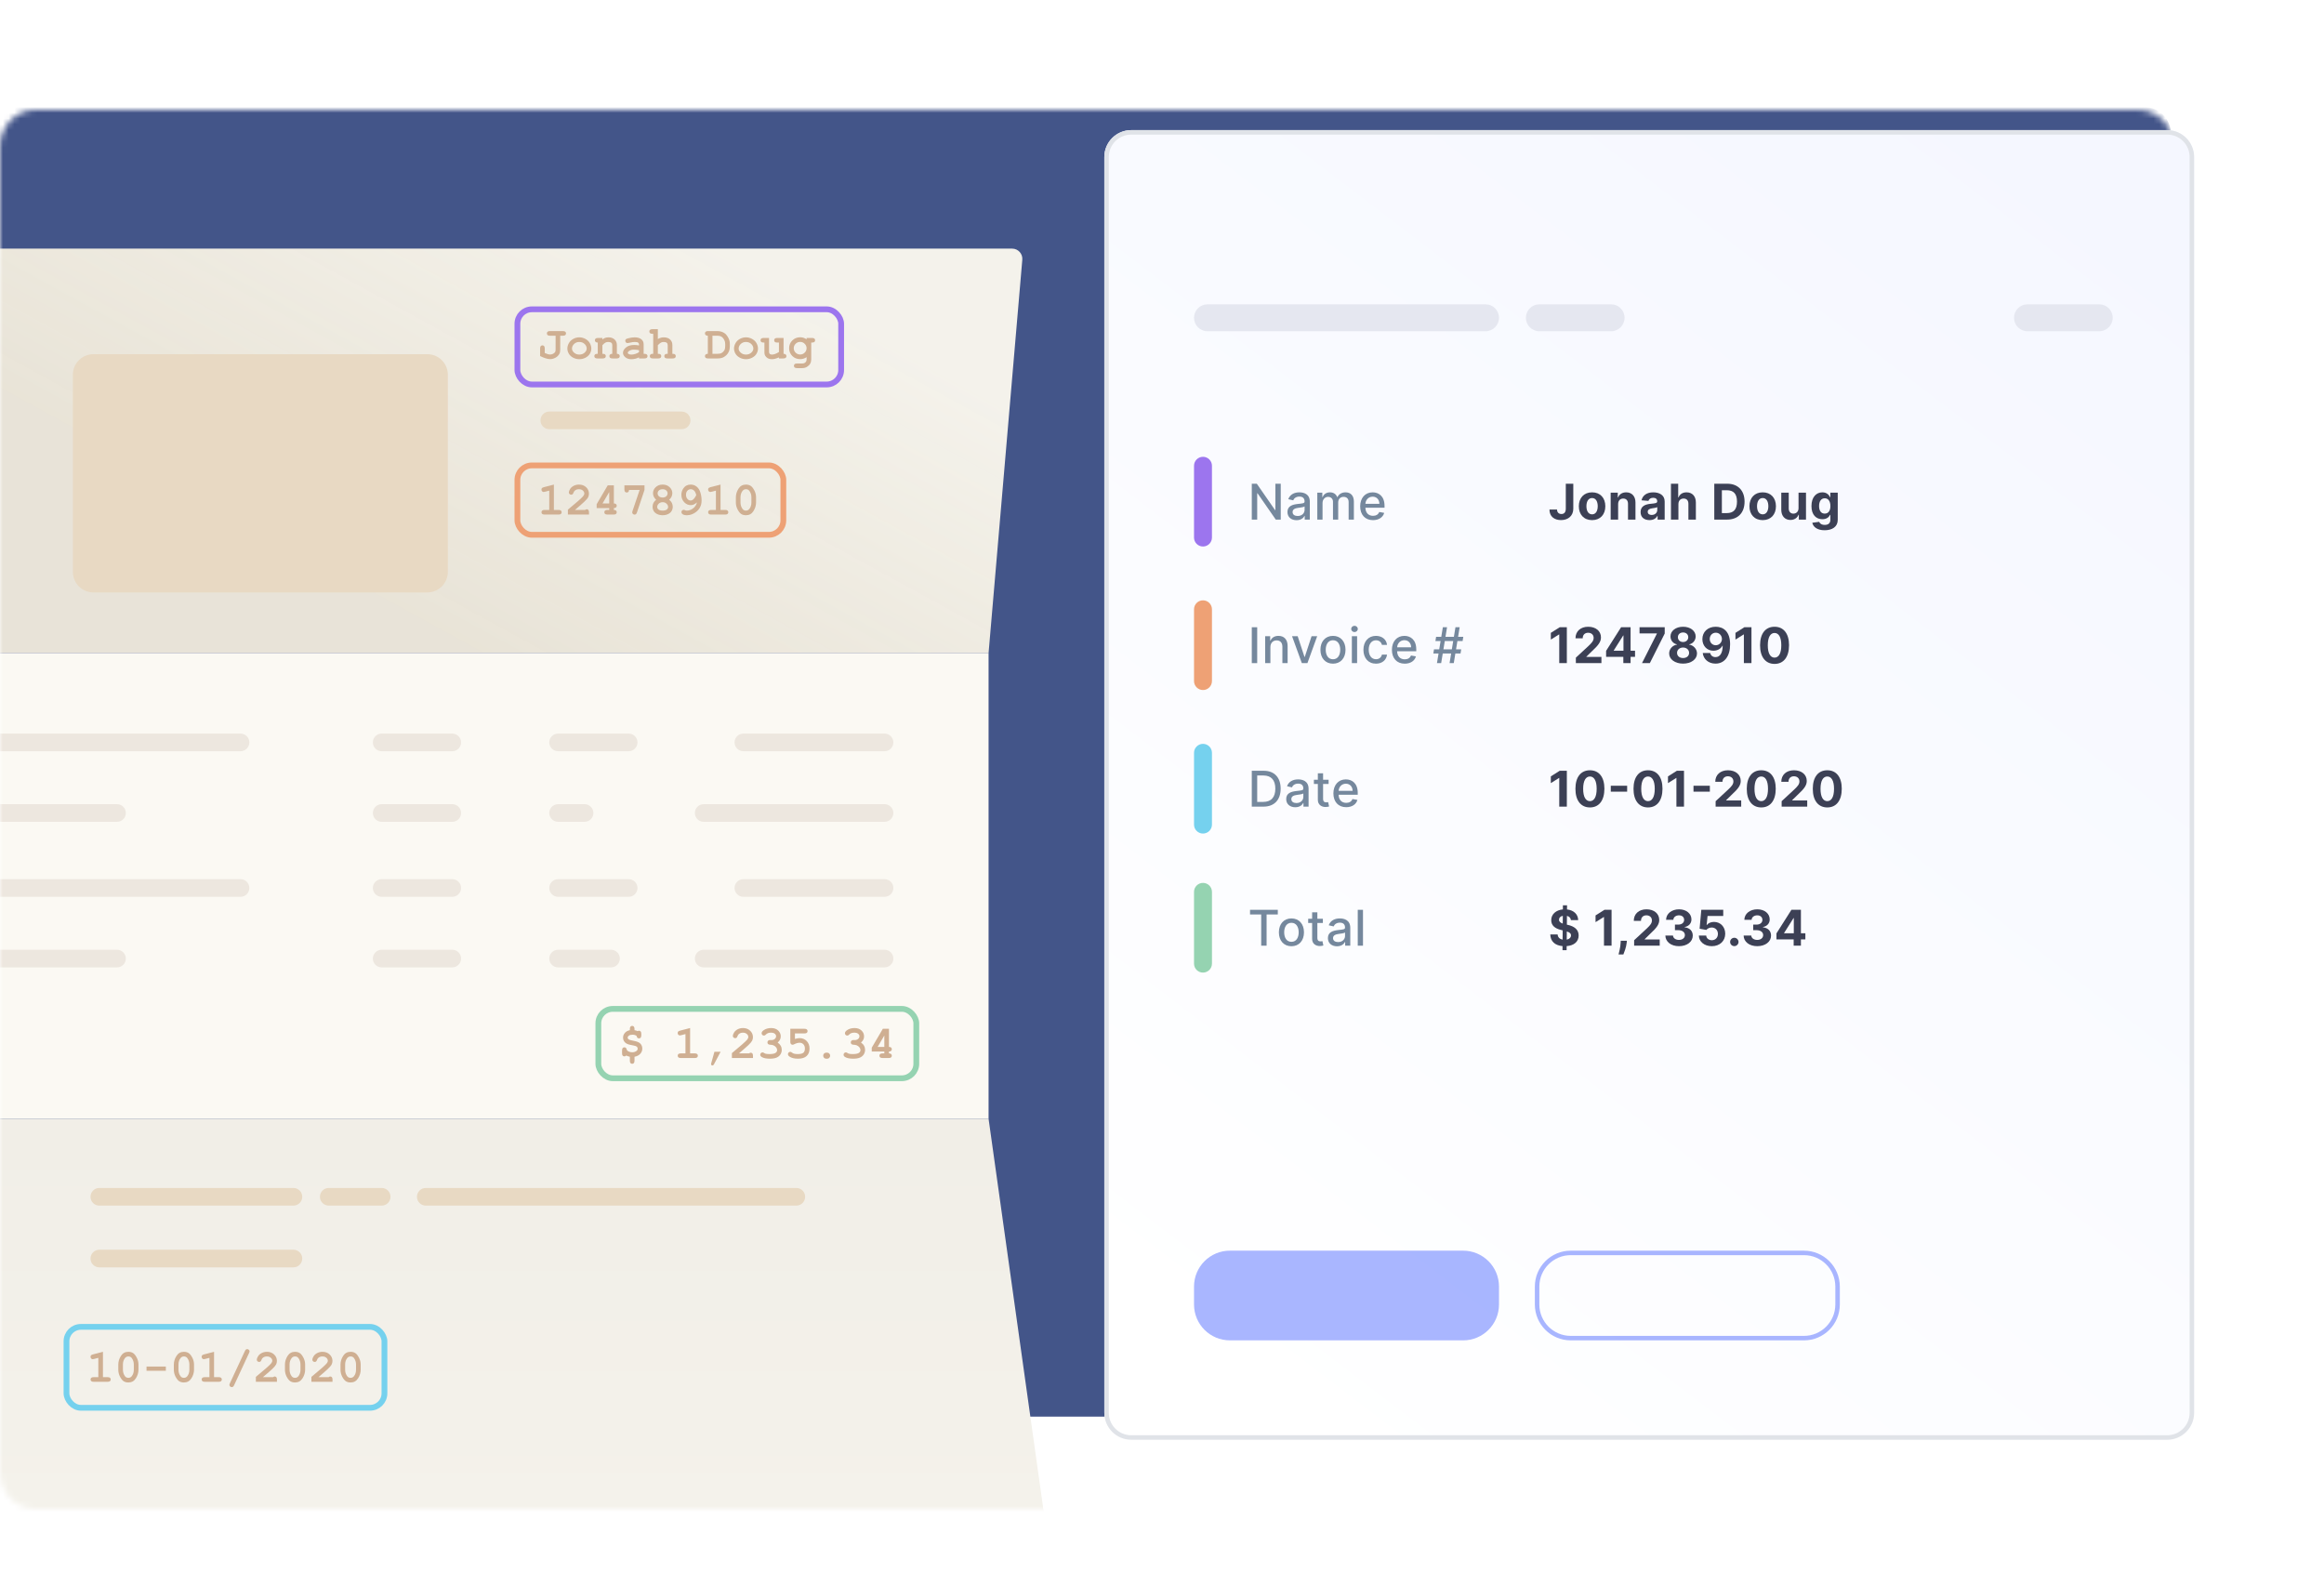 <svg width="402" height="272" viewBox="0 0 402 272" fill="none" xmlns="http://www.w3.org/2000/svg"><mask id="mask0" mask-type="alpha" maskUnits="userSpaceOnUse" x="0" y="19" width="376" height="242"><path d="M0 25.453C0 21.889 2.721 19 6.077 19H369.923C373.279 19 376 21.889 376 25.453V254.547C376 258.111 373.279 261 369.923 261H6.077C2.721 261 0 258.111 0 254.547V25.453Z" fill="url(#paint0_linear)"/></mask><g mask="url(#mask0)"><path d="M-1.484 23.157C-1.484 20.587 0.6 18.503 3.17 18.503H370.879C373.45 18.503 375.534 20.587 375.534 23.157V240.37C375.534 242.94 373.45 245.024 370.879 245.024H3.17C0.6 245.024 -1.484 242.94 -1.484 240.37V23.157Z" fill="#435589"/><g filter="url(#filter0_d)"><path d="M-16.859 41H173.072C174.125 41 174.946 41.914 174.832 42.962L169.002 110.947H-7.497L-16.859 41Z" fill="url(#paint1_linear)"/><path d="M10.609 62.806C10.609 60.85 12.195 59.265 14.151 59.265H71.925C73.881 59.265 75.466 60.85 75.466 62.806V96.926C75.466 98.882 73.881 100.468 71.925 100.468H14.151C12.195 100.468 10.609 98.882 10.609 96.926V62.806Z" fill="#E8D9C3"/><path d="M-16.859 261.467H178.816L169.002 191.519H-7.497L-16.859 261.467Z" fill="url(#paint2_linear)"/><path d="M-8.005 110.947H169.001V191.519H-8.005V110.947Z" fill="#FBF9F3"/><path d="M13.656 215.684C13.656 214.841 14.339 214.158 15.182 214.158H48.755C49.598 214.158 50.282 214.841 50.282 215.684V215.684C50.282 216.527 49.598 217.21 48.755 217.21H15.182C14.339 217.21 13.656 216.527 13.656 215.684V215.684Z" fill="#E8D9C3"/><path d="M13.656 205.002C13.656 204.159 14.339 203.476 15.182 203.476H48.755C49.598 203.476 50.282 204.159 50.282 205.002V205.002C50.282 205.845 49.598 206.528 48.755 206.528H15.182C14.339 206.528 13.656 205.845 13.656 205.002V205.002Z" fill="#E8D9C3"/><path d="M70.125 205.002C70.125 204.159 70.808 203.476 71.651 203.476H135.745C136.588 203.476 137.271 204.159 137.271 205.002V205.002C137.271 205.845 136.588 206.528 135.745 206.528H71.651C70.808 206.528 70.125 205.845 70.125 205.002V205.002Z" fill="#E8D9C3"/><path d="M91.493 70.71C91.493 69.867 92.176 69.184 93.019 69.184H115.91C116.752 69.184 117.436 69.867 117.436 70.71V70.71C117.436 71.553 116.752 72.236 115.91 72.236H93.019C92.176 72.236 91.493 71.553 91.493 70.71V70.71Z" fill="#E8D9C3"/><path d="M-14.57 126.411C-14.57 125.568 -13.887 124.885 -13.044 124.885H39.605C40.448 124.885 41.131 125.568 41.131 126.411V126.411C41.131 127.253 40.448 127.937 39.605 127.937H-13.044C-13.887 127.937 -14.57 127.253 -14.57 126.411V126.411Z" fill="#EDE7DF"/><path d="M-14.57 151.59C-14.57 150.747 -13.887 150.064 -13.044 150.064H39.605C40.448 150.064 41.131 150.747 41.131 151.59V151.59C41.131 152.433 40.448 153.116 39.605 153.116H-13.044C-13.887 153.116 -14.57 152.433 -14.57 151.59V151.59Z" fill="#EDE7DF"/><path d="M-14.57 138.619C-14.57 137.776 -13.887 137.093 -13.044 137.093H18.24C19.083 137.093 19.766 137.776 19.766 138.619V138.619C19.766 139.462 19.083 140.145 18.24 140.145H-13.044C-13.887 140.145 -14.57 139.462 -14.57 138.619V138.619Z" fill="#EDE7DF"/><path d="M-14.57 163.799C-14.57 162.956 -13.887 162.272 -13.044 162.272H18.24C19.083 162.272 19.766 162.956 19.766 163.799V163.799C19.766 164.641 19.083 165.325 18.24 165.325H-13.044C-13.887 165.325 -14.57 164.641 -14.57 163.799V163.799Z" fill="#EDE7DF"/><path d="M125.062 126.411C125.062 125.568 125.745 124.885 126.588 124.885H151.005C151.848 124.885 152.531 125.568 152.531 126.411V126.411C152.531 127.253 151.848 127.937 151.005 127.937H126.588C125.745 127.937 125.062 127.253 125.062 126.411V126.411Z" fill="#EDE7DF"/><path d="M93.012 126.41C93.012 125.568 93.695 124.884 94.538 124.884H106.746C107.589 124.884 108.272 125.568 108.272 126.41V126.41C108.272 127.253 107.589 127.936 106.746 127.936H94.538C93.695 127.936 93.012 127.253 93.012 126.41V126.41Z" fill="#EDE7DF"/><path d="M125.062 151.59C125.062 150.747 125.745 150.064 126.588 150.064H151.005C151.848 150.064 152.531 150.747 152.531 151.59V151.59C152.531 152.433 151.848 153.116 151.005 153.116H126.588C125.745 153.116 125.062 152.433 125.062 151.59V151.59Z" fill="#EDE7DF"/><path d="M93.012 151.59C93.012 150.747 93.695 150.064 94.538 150.064H106.746C107.589 150.064 108.272 150.747 108.272 151.59V151.59C108.272 152.433 107.589 153.116 106.746 153.116H94.538C93.695 153.116 93.012 152.433 93.012 151.59V151.59Z" fill="#EDE7DF"/><path d="M118.195 138.619C118.195 137.776 118.879 137.093 119.721 137.093H151.005C151.848 137.093 152.531 137.776 152.531 138.619V138.619C152.531 139.462 151.848 140.145 151.005 140.145H119.721C118.879 140.145 118.195 139.462 118.195 138.619V138.619Z" fill="#EDE7DF"/><path d="M93.012 138.619C93.012 137.776 93.695 137.093 94.538 137.093H99.116C99.959 137.093 100.642 137.776 100.642 138.619V138.619C100.642 139.462 99.959 140.145 99.116 140.145H94.538C93.695 140.145 93.012 139.462 93.012 138.619V138.619Z" fill="#EDE7DF"/><path d="M118.195 163.799C118.195 162.956 118.879 162.272 119.721 162.272H151.005C151.848 162.272 152.531 162.956 152.531 163.799V163.799C152.531 164.641 151.848 165.325 151.005 165.325H119.721C118.879 165.325 118.195 164.641 118.195 163.799V163.799Z" fill="#EDE7DF"/><path d="M93.012 163.799C93.012 162.956 93.695 162.272 94.538 162.272H103.694C104.537 162.272 105.22 162.956 105.22 163.799V163.799C105.22 164.641 104.537 165.325 103.694 165.325H94.538C93.695 165.325 93.012 164.641 93.012 163.799V163.799Z" fill="#EDE7DF"/><path d="M62.496 126.411C62.496 125.568 63.179 124.885 64.022 124.885H76.23C77.073 124.885 77.756 125.568 77.756 126.411V126.411C77.756 127.253 77.073 127.937 76.23 127.937H64.022C63.179 127.937 62.496 127.253 62.496 126.411V126.411Z" fill="#EDE7DF"/><path d="M62.496 151.59C62.496 150.747 63.179 150.064 64.022 150.064H76.23C77.073 150.064 77.756 150.747 77.756 151.59V151.59C77.756 152.433 77.073 153.116 76.23 153.116H64.022C63.179 153.116 62.496 152.433 62.496 151.59V151.59Z" fill="#EDE7DF"/><path d="M62.496 138.619C62.496 137.776 63.179 137.093 64.022 137.093H76.23C77.073 137.093 77.756 137.776 77.756 138.619V138.619C77.756 139.462 77.073 140.145 76.23 140.145H64.022C63.179 140.145 62.496 139.462 62.496 138.619V138.619Z" fill="#EDE7DF"/><path d="M62.496 163.799C62.496 162.956 63.179 162.272 64.022 162.272H76.23C77.073 162.272 77.756 162.956 77.756 163.799V163.799C77.756 164.641 77.073 165.325 76.23 165.325H64.022C63.179 165.325 62.496 164.641 62.496 163.799V163.799Z" fill="#EDE7DF"/><path d="M53.34 205.002C53.34 204.159 54.023 203.476 54.866 203.476H64.022C64.865 203.476 65.548 204.159 65.548 205.002V205.002C65.548 205.845 64.865 206.528 64.022 206.528H54.866C54.023 206.528 53.34 205.845 53.34 205.002V205.002Z" fill="#E8D9C3"/><path d="M15.809 231.816V236.199H16.617C16.81 236.199 16.947 236.237 17.027 236.312C17.111 236.385 17.152 236.482 17.152 236.602C17.152 236.719 17.111 236.815 17.027 236.891C16.947 236.964 16.81 237 16.617 237H14.199C14.007 237 13.868 236.964 13.785 236.891C13.704 236.815 13.664 236.717 13.664 236.598C13.664 236.48 13.704 236.385 13.785 236.312C13.868 236.237 14.007 236.199 14.199 236.199H15.008V232.859L14.293 233.047C14.178 233.078 14.092 233.094 14.035 233.094C13.934 233.094 13.845 233.053 13.77 232.973C13.697 232.892 13.66 232.793 13.66 232.676C13.66 232.569 13.688 232.486 13.742 232.426C13.797 232.363 13.912 232.309 14.086 232.262L15.809 231.816ZM21.953 234.027V234.906C21.953 235.427 21.802 235.926 21.5 236.402C21.201 236.879 20.771 237.117 20.211 237.117C19.888 237.117 19.615 237.047 19.391 236.906C19.169 236.763 18.958 236.501 18.758 236.121C18.56 235.738 18.461 235.333 18.461 234.906V234.027C18.461 233.509 18.611 233.012 18.91 232.535C19.21 232.056 19.639 231.816 20.199 231.816C20.52 231.816 20.79 231.887 21.012 232.027C21.236 232.168 21.448 232.43 21.648 232.812C21.852 233.193 21.953 233.598 21.953 234.027ZM21.148 234.027C21.148 233.592 21.027 233.212 20.785 232.887C20.647 232.707 20.453 232.617 20.203 232.617C19.961 232.617 19.763 232.716 19.609 232.914C19.378 233.214 19.262 233.585 19.262 234.027V234.906C19.262 235.344 19.384 235.724 19.629 236.047C19.764 236.227 19.958 236.316 20.211 236.316C20.451 236.316 20.647 236.217 20.801 236.02C21.033 235.72 21.148 235.349 21.148 234.906V234.027ZM26.688 235.094H23.344V234.363H26.688V235.094ZM31.562 234.027V234.906C31.562 235.427 31.412 235.926 31.109 236.402C30.81 236.879 30.38 237.117 29.82 237.117C29.497 237.117 29.224 237.047 29 236.906C28.779 236.763 28.568 236.501 28.367 236.121C28.169 235.738 28.07 235.333 28.07 234.906V234.027C28.07 233.509 28.22 233.012 28.52 232.535C28.819 232.056 29.249 231.816 29.809 231.816C30.129 231.816 30.4 231.887 30.621 232.027C30.845 232.168 31.057 232.43 31.258 232.812C31.461 233.193 31.562 233.598 31.562 234.027ZM30.758 234.027C30.758 233.592 30.637 233.212 30.395 232.887C30.256 232.707 30.062 232.617 29.812 232.617C29.57 232.617 29.372 232.716 29.219 232.914C28.987 233.214 28.871 233.585 28.871 234.027V234.906C28.871 235.344 28.994 235.724 29.238 236.047C29.374 236.227 29.568 236.316 29.82 236.316C30.06 236.316 30.256 236.217 30.41 236.02C30.642 235.72 30.758 235.349 30.758 234.906V234.027ZM35.027 231.816V236.199H35.836C36.029 236.199 36.165 236.237 36.246 236.312C36.329 236.385 36.371 236.482 36.371 236.602C36.371 236.719 36.329 236.815 36.246 236.891C36.165 236.964 36.029 237 35.836 237H33.418C33.225 237 33.087 236.964 33.004 236.891C32.923 236.815 32.883 236.717 32.883 236.598C32.883 236.48 32.923 236.385 33.004 236.312C33.087 236.237 33.225 236.199 33.418 236.199H34.227V232.859L33.512 233.047C33.397 233.078 33.311 233.094 33.254 233.094C33.152 233.094 33.064 233.053 32.988 232.973C32.915 232.892 32.879 232.793 32.879 232.676C32.879 232.569 32.906 232.486 32.961 232.426C33.016 232.363 33.13 232.309 33.305 232.262L35.027 231.816ZM41.074 232.039L38.508 237.57C38.443 237.708 38.384 237.798 38.332 237.84C38.264 237.895 38.182 237.922 38.086 237.922C37.977 237.922 37.882 237.883 37.801 237.805C37.723 237.727 37.684 237.638 37.684 237.539C37.684 237.469 37.715 237.366 37.777 237.23L40.352 231.703C40.417 231.565 40.474 231.475 40.523 231.434C40.594 231.379 40.676 231.352 40.77 231.352C40.879 231.352 40.973 231.391 41.051 231.469C41.129 231.544 41.168 231.632 41.168 231.73C41.168 231.801 41.137 231.904 41.074 232.039ZM43.48 236.199H45.234C45.331 236.121 45.422 236.082 45.508 236.082C45.63 236.082 45.727 236.122 45.797 236.203C45.87 236.284 45.906 236.422 45.906 236.617V237H42.258V236.152C43.7 234.962 44.572 234.197 44.871 233.855C45.022 233.681 45.098 233.516 45.098 233.359C45.098 233.164 45.012 232.992 44.84 232.844C44.671 232.693 44.444 232.617 44.16 232.617C43.874 232.617 43.635 232.701 43.445 232.867C43.346 232.956 43.267 233.087 43.207 233.262C43.171 233.371 43.12 233.449 43.055 233.496C42.992 233.543 42.914 233.566 42.82 233.566C42.711 233.566 42.616 233.527 42.535 233.449C42.457 233.371 42.418 233.28 42.418 233.176C42.418 233.02 42.49 232.824 42.633 232.59C42.779 232.355 42.99 232.168 43.266 232.027C43.544 231.887 43.846 231.816 44.172 231.816C44.677 231.816 45.091 231.97 45.414 232.277C45.737 232.582 45.898 232.952 45.898 233.387C45.898 233.608 45.852 233.814 45.758 234.004C45.667 234.191 45.445 234.452 45.094 234.785C44.818 235.048 44.28 235.52 43.48 236.199ZM50.781 234.027V234.906C50.781 235.427 50.63 235.926 50.328 236.402C50.029 236.879 49.599 237.117 49.039 237.117C48.716 237.117 48.443 237.047 48.219 236.906C47.997 236.763 47.786 236.501 47.586 236.121C47.388 235.738 47.289 235.333 47.289 234.906V234.027C47.289 233.509 47.439 233.012 47.738 232.535C48.038 232.056 48.467 231.816 49.027 231.816C49.348 231.816 49.618 231.887 49.84 232.027C50.064 232.168 50.276 232.43 50.477 232.812C50.68 233.193 50.781 233.598 50.781 234.027ZM49.977 234.027C49.977 233.592 49.855 233.212 49.613 232.887C49.475 232.707 49.281 232.617 49.031 232.617C48.789 232.617 48.591 232.716 48.438 232.914C48.206 233.214 48.09 233.585 48.09 234.027V234.906C48.09 235.344 48.212 235.724 48.457 236.047C48.592 236.227 48.786 236.316 49.039 236.316C49.279 236.316 49.475 236.217 49.629 236.02C49.861 235.72 49.977 235.349 49.977 234.906V234.027ZM53.09 236.199H54.844C54.94 236.121 55.031 236.082 55.117 236.082C55.24 236.082 55.336 236.122 55.406 236.203C55.479 236.284 55.516 236.422 55.516 236.617V237H51.867V236.152C53.31 234.962 54.181 234.197 54.48 233.855C54.632 233.681 54.707 233.516 54.707 233.359C54.707 233.164 54.621 232.992 54.449 232.844C54.28 232.693 54.053 232.617 53.77 232.617C53.483 232.617 53.245 232.701 53.055 232.867C52.956 232.956 52.876 233.087 52.816 233.262C52.78 233.371 52.729 233.449 52.664 233.496C52.602 233.543 52.523 233.566 52.43 233.566C52.32 233.566 52.225 233.527 52.145 233.449C52.066 233.371 52.027 233.28 52.027 233.176C52.027 233.02 52.099 232.824 52.242 232.59C52.388 232.355 52.599 232.168 52.875 232.027C53.154 231.887 53.456 231.816 53.781 231.816C54.286 231.816 54.7 231.97 55.023 232.277C55.346 232.582 55.508 232.952 55.508 233.387C55.508 233.608 55.461 233.814 55.367 234.004C55.276 234.191 55.055 234.452 54.703 234.785C54.427 235.048 53.889 235.52 53.09 236.199ZM60.391 234.027V234.906C60.391 235.427 60.24 235.926 59.938 236.402C59.638 236.879 59.208 237.117 58.648 237.117C58.325 237.117 58.052 237.047 57.828 236.906C57.607 236.763 57.396 236.501 57.195 236.121C56.997 235.738 56.898 235.333 56.898 234.906V234.027C56.898 233.509 57.048 233.012 57.348 232.535C57.647 232.056 58.077 231.816 58.637 231.816C58.957 231.816 59.228 231.887 59.449 232.027C59.673 232.168 59.885 232.43 60.086 232.812C60.289 233.193 60.391 233.598 60.391 234.027ZM59.586 234.027C59.586 233.592 59.465 233.212 59.223 232.887C59.085 232.707 58.891 232.617 58.641 232.617C58.398 232.617 58.2 232.716 58.047 232.914C57.815 233.214 57.699 233.585 57.699 234.027V234.906C57.699 235.344 57.822 235.724 58.066 236.047C58.202 236.227 58.396 236.316 58.648 236.316C58.888 236.316 59.085 236.217 59.238 236.02C59.47 235.72 59.586 235.349 59.586 234.906V234.027Z" fill="#CFAF92"/><path d="M107.754 176.191C107.939 176.215 108.12 176.267 108.297 176.348C108.339 176.324 108.378 176.307 108.414 176.297C108.453 176.284 108.491 176.277 108.527 176.277C108.647 176.277 108.743 176.319 108.816 176.402C108.892 176.483 108.93 176.62 108.93 176.812V177.07C108.93 177.263 108.892 177.401 108.816 177.484C108.743 177.565 108.648 177.605 108.531 177.605C108.424 177.605 108.333 177.57 108.258 177.5C108.185 177.43 108.142 177.327 108.129 177.191C107.941 177.043 107.707 176.969 107.426 176.969C107.132 176.969 106.915 177.022 106.777 177.129C106.642 177.233 106.574 177.349 106.574 177.477C106.574 177.576 106.616 177.664 106.699 177.742C106.783 177.82 106.957 177.887 107.223 177.941L107.754 178.055C108.202 178.146 108.523 178.283 108.719 178.465C108.974 178.697 109.102 179.003 109.102 179.383C109.102 179.716 108.984 180.013 108.75 180.273C108.518 180.531 108.186 180.702 107.754 180.785V181.465C107.754 181.658 107.716 181.794 107.641 181.875C107.568 181.958 107.471 182 107.352 182C107.234 182 107.138 181.958 107.062 181.875C106.99 181.794 106.953 181.658 106.953 181.465V180.785C106.745 180.741 106.536 180.672 106.328 180.578C106.216 180.672 106.112 180.719 106.016 180.719C105.888 180.719 105.786 180.678 105.711 180.598C105.638 180.517 105.602 180.38 105.602 180.188V179.684C105.602 179.491 105.638 179.354 105.711 179.273C105.786 179.19 105.884 179.148 106.004 179.148C106.1 179.148 106.181 179.174 106.246 179.227C106.311 179.279 106.358 179.359 106.387 179.469C106.415 179.576 106.456 179.656 106.508 179.711C106.586 179.794 106.704 179.865 106.863 179.922C107.025 179.977 107.19 180.004 107.359 180.004C107.656 180.004 107.904 179.927 108.102 179.773C108.234 179.672 108.301 179.54 108.301 179.379C108.301 179.246 108.257 179.137 108.168 179.051C108.079 178.967 107.893 178.897 107.609 178.84L107.008 178.719C106.583 178.635 106.272 178.483 106.074 178.262C105.876 178.04 105.777 177.775 105.777 177.465C105.777 177.158 105.884 176.884 106.098 176.645C106.311 176.405 106.596 176.254 106.953 176.191V175.973C106.953 175.783 106.99 175.647 107.062 175.566C107.138 175.483 107.236 175.441 107.355 175.441C107.473 175.441 107.568 175.483 107.641 175.566C107.716 175.647 107.754 175.783 107.754 175.973V176.191ZM117.371 175.816V180.199H118.18C118.372 180.199 118.509 180.237 118.59 180.312C118.673 180.385 118.715 180.482 118.715 180.602C118.715 180.719 118.673 180.815 118.59 180.891C118.509 180.964 118.372 181 118.18 181H115.762C115.569 181 115.431 180.964 115.348 180.891C115.267 180.815 115.227 180.717 115.227 180.598C115.227 180.48 115.267 180.385 115.348 180.312C115.431 180.237 115.569 180.199 115.762 180.199H116.57V176.859L115.855 177.047C115.741 177.078 115.655 177.094 115.598 177.094C115.496 177.094 115.408 177.053 115.332 176.973C115.259 176.892 115.223 176.793 115.223 176.676C115.223 176.569 115.25 176.486 115.305 176.426C115.359 176.363 115.474 176.309 115.648 176.262L117.371 175.816ZM121.578 179.922H122.648L121.496 182.094C121.428 182.221 121.344 182.285 121.242 182.285C121.174 182.285 121.116 182.263 121.066 182.219C121.02 182.174 120.996 182.125 120.996 182.07C120.996 182.031 121.005 181.978 121.023 181.91L121.578 179.922ZM125.824 180.199H127.578C127.674 180.121 127.766 180.082 127.852 180.082C127.974 180.082 128.07 180.122 128.141 180.203C128.214 180.284 128.25 180.422 128.25 180.617V181H124.602V180.152C126.044 178.962 126.915 178.197 127.215 177.855C127.366 177.681 127.441 177.516 127.441 177.359C127.441 177.164 127.355 176.992 127.184 176.844C127.014 176.693 126.788 176.617 126.504 176.617C126.217 176.617 125.979 176.701 125.789 176.867C125.69 176.956 125.611 177.087 125.551 177.262C125.514 177.371 125.464 177.449 125.398 177.496C125.336 177.543 125.258 177.566 125.164 177.566C125.055 177.566 124.96 177.527 124.879 177.449C124.801 177.371 124.762 177.28 124.762 177.176C124.762 177.02 124.833 176.824 124.977 176.59C125.122 176.355 125.333 176.168 125.609 176.027C125.888 175.887 126.19 175.816 126.516 175.816C127.021 175.816 127.435 175.97 127.758 176.277C128.081 176.582 128.242 176.952 128.242 177.387C128.242 177.608 128.195 177.814 128.102 178.004C128.01 178.191 127.789 178.452 127.438 178.785C127.161 179.048 126.624 179.52 125.824 180.199ZM132.52 178.324C132.757 178.486 132.934 178.673 133.051 178.887C133.168 179.098 133.227 179.335 133.227 179.598C133.227 179.882 133.148 180.145 132.992 180.387C132.839 180.626 132.615 180.809 132.32 180.934C132.026 181.056 131.641 181.117 131.164 181.117C130.544 181.117 130.078 181.021 129.766 180.828C129.591 180.719 129.504 180.589 129.504 180.438C129.504 180.323 129.542 180.227 129.617 180.148C129.695 180.068 129.789 180.027 129.898 180.027C129.974 180.027 130.052 180.053 130.133 180.105C130.247 180.184 130.355 180.236 130.457 180.262C130.613 180.298 130.828 180.316 131.102 180.316C131.568 180.316 131.905 180.257 132.113 180.137C132.322 180.014 132.426 179.842 132.426 179.621C132.426 179.457 132.365 179.299 132.242 179.148C132.122 178.995 131.961 178.876 131.758 178.793C131.641 178.746 131.443 178.714 131.164 178.695C131.031 178.688 130.928 178.647 130.855 178.574C130.785 178.499 130.75 178.406 130.75 178.297C130.75 178.182 130.789 178.086 130.867 178.008C130.945 177.93 131.044 177.891 131.164 177.891C131.43 177.891 131.572 177.889 131.59 177.887C131.694 177.876 131.798 177.842 131.902 177.785C132.007 177.728 132.09 177.65 132.152 177.551C132.217 177.449 132.25 177.345 132.25 177.238C132.25 177.069 132.174 176.923 132.023 176.801C131.875 176.676 131.651 176.613 131.352 176.613C130.966 176.613 130.672 176.725 130.469 176.949C130.409 177.014 130.361 177.056 130.324 177.074C130.27 177.103 130.208 177.117 130.141 177.117C130.031 177.117 129.938 177.078 129.859 177C129.781 176.922 129.742 176.826 129.742 176.711C129.742 176.531 129.862 176.357 130.102 176.188C130.451 175.94 130.887 175.816 131.41 175.816C131.905 175.816 132.302 175.957 132.602 176.238C132.901 176.52 133.051 176.858 133.051 177.254C133.051 177.46 133.007 177.652 132.918 177.832C132.829 178.009 132.697 178.173 132.52 178.324ZM135.508 176.746V177.699C135.805 177.605 136.074 177.559 136.316 177.559C136.809 177.559 137.217 177.727 137.543 178.062C137.868 178.398 138.031 178.832 138.031 179.363C138.031 179.91 137.866 180.34 137.535 180.652C137.207 180.962 136.703 181.117 136.023 181.117C135.424 181.117 134.951 181.004 134.602 180.777C134.398 180.647 134.297 180.497 134.297 180.328C134.297 180.221 134.336 180.129 134.414 180.051C134.495 179.97 134.59 179.93 134.699 179.93C134.79 179.93 134.889 179.974 134.996 180.062C135.103 180.148 135.215 180.208 135.332 180.242C135.499 180.292 135.712 180.316 135.973 180.316C136.457 180.316 136.788 180.24 136.965 180.086C137.142 179.93 137.23 179.691 137.23 179.371C137.23 179.056 137.145 178.809 136.973 178.629C136.803 178.449 136.585 178.359 136.316 178.359C136.027 178.359 135.698 178.453 135.328 178.641C135.245 178.685 135.172 178.707 135.109 178.707C134.995 178.707 134.898 178.665 134.82 178.582C134.745 178.499 134.707 178.391 134.707 178.258V175.945H137.156C137.349 175.945 137.486 175.983 137.566 176.059C137.65 176.132 137.691 176.228 137.691 176.348C137.691 176.465 137.65 176.561 137.566 176.637C137.486 176.71 137.349 176.746 137.156 176.746H135.508ZM141.598 180.598C141.598 180.749 141.544 180.875 141.438 180.977C141.331 181.078 141.184 181.129 140.996 181.129C140.809 181.129 140.661 181.078 140.555 180.977C140.448 180.875 140.395 180.749 140.395 180.598C140.395 180.447 140.448 180.32 140.555 180.219C140.661 180.117 140.809 180.066 140.996 180.066C141.184 180.066 141.331 180.117 141.438 180.219C141.544 180.32 141.598 180.447 141.598 180.598ZM146.934 178.324C147.171 178.486 147.348 178.673 147.465 178.887C147.582 179.098 147.641 179.335 147.641 179.598C147.641 179.882 147.562 180.145 147.406 180.387C147.253 180.626 147.029 180.809 146.734 180.934C146.44 181.056 146.055 181.117 145.578 181.117C144.958 181.117 144.492 181.021 144.18 180.828C144.005 180.719 143.918 180.589 143.918 180.438C143.918 180.323 143.956 180.227 144.031 180.148C144.109 180.068 144.203 180.027 144.312 180.027C144.388 180.027 144.466 180.053 144.547 180.105C144.661 180.184 144.77 180.236 144.871 180.262C145.027 180.298 145.242 180.316 145.516 180.316C145.982 180.316 146.319 180.257 146.527 180.137C146.736 180.014 146.84 179.842 146.84 179.621C146.84 179.457 146.779 179.299 146.656 179.148C146.536 178.995 146.375 178.876 146.172 178.793C146.055 178.746 145.857 178.714 145.578 178.695C145.445 178.688 145.342 178.647 145.27 178.574C145.199 178.499 145.164 178.406 145.164 178.297C145.164 178.182 145.203 178.086 145.281 178.008C145.359 177.93 145.458 177.891 145.578 177.891C145.844 177.891 145.986 177.889 146.004 177.887C146.108 177.876 146.212 177.842 146.316 177.785C146.421 177.728 146.504 177.65 146.566 177.551C146.632 177.449 146.664 177.345 146.664 177.238C146.664 177.069 146.589 176.923 146.438 176.801C146.289 176.676 146.065 176.613 145.766 176.613C145.38 176.613 145.086 176.725 144.883 176.949C144.823 177.014 144.775 177.056 144.738 177.074C144.684 177.103 144.622 177.117 144.555 177.117C144.445 177.117 144.352 177.078 144.273 177C144.195 176.922 144.156 176.826 144.156 176.711C144.156 176.531 144.276 176.357 144.516 176.188C144.865 175.94 145.301 175.816 145.824 175.816C146.319 175.816 146.716 175.957 147.016 176.238C147.315 176.52 147.465 176.858 147.465 177.254C147.465 177.46 147.421 177.652 147.332 177.832C147.243 178.009 147.111 178.173 146.934 178.324ZM151.77 175.945V179.078C151.939 179.078 152.064 179.116 152.145 179.191C152.225 179.264 152.266 179.359 152.266 179.477C152.266 179.594 152.224 179.69 152.141 179.766C152.06 179.841 151.936 179.879 151.77 179.879V180.199C151.939 180.199 152.064 180.237 152.145 180.312C152.225 180.388 152.266 180.484 152.266 180.602C152.266 180.719 152.224 180.815 152.141 180.891C152.06 180.964 151.923 181 151.73 181H150.656C150.464 181 150.326 180.964 150.242 180.891C150.161 180.815 150.121 180.717 150.121 180.598C150.121 180.48 150.161 180.385 150.242 180.312C150.326 180.237 150.464 180.199 150.656 180.199H150.969V179.879H148.793V179.211L150.711 175.945H151.77ZM150.969 179.078V177.109L149.809 179.078H150.969Z" fill="#CFAF92"/><path d="M93.809 81.816V86.199H94.617C94.81 86.199 94.947 86.237 95.027 86.312C95.111 86.385 95.152 86.482 95.152 86.602C95.152 86.719 95.111 86.815 95.027 86.891C94.947 86.963 94.81 87 94.617 87H92.199C92.007 87 91.868 86.963 91.785 86.891C91.704 86.815 91.664 86.717 91.664 86.598C91.664 86.481 91.704 86.385 91.785 86.312C91.868 86.237 92.007 86.199 92.199 86.199H93.008V82.859L92.293 83.047C92.178 83.078 92.092 83.094 92.035 83.094C91.934 83.094 91.845 83.053 91.769 82.973C91.697 82.892 91.66 82.793 91.66 82.676C91.66 82.569 91.688 82.486 91.742 82.426C91.797 82.363 91.912 82.309 92.086 82.262L93.809 81.816ZM97.457 86.199H99.211C99.307 86.121 99.398 86.082 99.484 86.082C99.607 86.082 99.703 86.122 99.773 86.203C99.846 86.284 99.883 86.422 99.883 86.617V87H96.234V86.152C97.677 84.962 98.548 84.197 98.848 83.856C98.999 83.681 99.074 83.516 99.074 83.359C99.074 83.164 98.988 82.992 98.816 82.844C98.647 82.693 98.421 82.617 98.137 82.617C97.85 82.617 97.612 82.701 97.422 82.867C97.323 82.956 97.243 83.087 97.184 83.262C97.147 83.371 97.096 83.449 97.031 83.496C96.969 83.543 96.891 83.566 96.797 83.566C96.688 83.566 96.592 83.527 96.512 83.449C96.434 83.371 96.394 83.28 96.394 83.176C96.394 83.019 96.466 82.824 96.609 82.59C96.755 82.356 96.966 82.168 97.242 82.027C97.521 81.887 97.823 81.816 98.148 81.816C98.654 81.816 99.068 81.97 99.391 82.277C99.713 82.582 99.875 82.952 99.875 83.387C99.875 83.608 99.828 83.814 99.734 84.004C99.643 84.191 99.422 84.452 99.07 84.785C98.794 85.048 98.257 85.519 97.457 86.199ZM104.184 81.945V85.078C104.353 85.078 104.478 85.116 104.559 85.191C104.639 85.264 104.68 85.359 104.68 85.477C104.68 85.594 104.638 85.69 104.555 85.766C104.474 85.841 104.35 85.879 104.184 85.879V86.199C104.353 86.199 104.478 86.237 104.559 86.312C104.639 86.388 104.68 86.484 104.68 86.602C104.68 86.719 104.638 86.815 104.555 86.891C104.474 86.963 104.337 87 104.145 87H103.07C102.878 87 102.74 86.963 102.656 86.891C102.576 86.815 102.535 86.717 102.535 86.598C102.535 86.481 102.576 86.385 102.656 86.312C102.74 86.237 102.878 86.199 103.07 86.199H103.383V85.879H101.207V85.211L103.125 81.945H104.184ZM103.383 85.078V83.109L102.223 85.078H103.383ZM108.641 82.746H106.809C106.798 82.902 106.758 83.016 106.688 83.086C106.617 83.154 106.525 83.188 106.41 83.188C106.29 83.188 106.193 83.147 106.117 83.066C106.044 82.986 106.008 82.849 106.008 82.656V81.945H109.484V82.746L108.188 86.606C108.133 86.767 108.072 86.875 108.004 86.93C107.939 86.982 107.859 87.008 107.766 87.008C107.654 87.008 107.557 86.969 107.477 86.891C107.398 86.812 107.359 86.723 107.359 86.621C107.359 86.564 107.38 86.473 107.422 86.348L108.641 82.746ZM113.754 84.441C113.96 84.6 114.113 84.781 114.215 84.984C114.319 85.185 114.371 85.406 114.371 85.648C114.371 85.917 114.305 86.164 114.172 86.391C114.042 86.615 113.836 86.792 113.555 86.922C113.273 87.052 112.961 87.117 112.617 87.117C112.273 87.117 111.964 87.052 111.688 86.922C111.411 86.792 111.207 86.613 111.074 86.387C110.944 86.16 110.879 85.914 110.879 85.648C110.879 85.406 110.93 85.185 111.031 84.984C111.135 84.781 111.29 84.6 111.496 84.441C111.316 84.275 111.181 84.098 111.09 83.91C110.999 83.723 110.953 83.525 110.953 83.316C110.953 82.908 111.109 82.556 111.422 82.262C111.734 81.965 112.135 81.816 112.625 81.816C113.115 81.816 113.516 81.965 113.828 82.262C114.141 82.556 114.297 82.908 114.297 83.316C114.297 83.527 114.251 83.727 114.16 83.914C114.072 84.102 113.936 84.277 113.754 84.441ZM113.477 83.332C113.477 83.134 113.398 82.966 113.242 82.828C113.089 82.688 112.88 82.617 112.617 82.617C112.352 82.617 112.141 82.688 111.984 82.828C111.831 82.966 111.754 83.134 111.754 83.332C111.754 83.533 111.831 83.703 111.984 83.844C112.141 83.982 112.352 84.051 112.617 84.051C112.88 84.051 113.089 83.982 113.242 83.844C113.398 83.703 113.477 83.533 113.477 83.332ZM113.57 85.688C113.57 85.477 113.479 85.287 113.297 85.117C113.117 84.945 112.893 84.859 112.625 84.859C112.357 84.859 112.132 84.945 111.949 85.117C111.77 85.287 111.68 85.479 111.68 85.695C111.68 85.862 111.758 86.008 111.914 86.133C112.07 86.255 112.307 86.316 112.625 86.316C112.945 86.316 113.182 86.255 113.336 86.133C113.492 86.008 113.57 85.859 113.57 85.688ZM118.551 84.898C118.35 85.07 118.167 85.193 118 85.266C117.833 85.336 117.658 85.371 117.473 85.371C117.043 85.371 116.667 85.199 116.344 84.856C116.023 84.512 115.863 84.085 115.863 83.574C115.863 83.176 115.974 82.814 116.195 82.488C116.497 82.04 116.923 81.816 117.473 81.816C117.866 81.816 118.21 81.935 118.504 82.172C118.798 82.406 119.014 82.746 119.152 83.191C119.29 83.634 119.359 84.096 119.359 84.578C119.359 85.396 119.043 86.052 118.41 86.547C117.921 86.927 117.384 87.117 116.801 87.117C116.478 87.117 116.228 87.052 116.051 86.922C115.931 86.836 115.871 86.723 115.871 86.582C115.871 86.467 115.909 86.372 115.984 86.297C116.062 86.219 116.158 86.18 116.27 86.18C116.332 86.18 116.402 86.199 116.48 86.238C116.582 86.29 116.689 86.316 116.801 86.316C117.204 86.316 117.577 86.18 117.918 85.906C118.259 85.63 118.47 85.294 118.551 84.898ZM118.438 83.637C118.352 83.267 118.224 83.005 118.055 82.852C117.888 82.695 117.697 82.617 117.48 82.617C117.254 82.617 117.061 82.704 116.902 82.879C116.743 83.051 116.664 83.28 116.664 83.566C116.664 83.866 116.743 84.108 116.902 84.293C117.064 84.478 117.247 84.57 117.453 84.57C117.815 84.57 118.143 84.259 118.438 83.637ZM122.637 81.816V86.199H123.445C123.638 86.199 123.775 86.237 123.855 86.312C123.939 86.385 123.98 86.482 123.98 86.602C123.98 86.719 123.939 86.815 123.855 86.891C123.775 86.963 123.638 87 123.445 87H121.027C120.835 87 120.697 86.963 120.613 86.891C120.533 86.815 120.492 86.717 120.492 86.598C120.492 86.481 120.533 86.385 120.613 86.312C120.697 86.237 120.835 86.199 121.027 86.199H121.836V82.859L121.121 83.047C121.007 83.078 120.921 83.094 120.863 83.094C120.762 83.094 120.673 83.053 120.598 82.973C120.525 82.892 120.488 82.793 120.488 82.676C120.488 82.569 120.516 82.486 120.57 82.426C120.625 82.363 120.74 82.309 120.914 82.262L122.637 81.816ZM128.781 84.027V84.906C128.781 85.427 128.63 85.926 128.328 86.402C128.029 86.879 127.599 87.117 127.039 87.117C126.716 87.117 126.443 87.047 126.219 86.906C125.997 86.763 125.786 86.501 125.586 86.121C125.388 85.738 125.289 85.333 125.289 84.906V84.027C125.289 83.509 125.439 83.012 125.738 82.535C126.038 82.056 126.467 81.816 127.027 81.816C127.348 81.816 127.618 81.887 127.84 82.027C128.064 82.168 128.276 82.43 128.477 82.812C128.68 83.193 128.781 83.598 128.781 84.027ZM127.977 84.027C127.977 83.592 127.855 83.212 127.613 82.887C127.475 82.707 127.281 82.617 127.031 82.617C126.789 82.617 126.591 82.716 126.438 82.914C126.206 83.213 126.09 83.585 126.09 84.027V84.906C126.09 85.344 126.212 85.724 126.457 86.047C126.592 86.227 126.786 86.316 127.039 86.316C127.279 86.316 127.475 86.217 127.629 86.019C127.861 85.72 127.977 85.349 127.977 84.906V84.027Z" fill="#CFAF92"/><path d="M94.906 56.066V58.488C94.906 58.793 94.856 59.035 94.754 59.215C94.598 59.493 94.371 59.714 94.074 59.875C93.78 60.036 93.47 60.117 93.144 60.117C92.725 60.117 92.154 59.94 91.43 59.586V58.27C91.43 58.077 91.466 57.94 91.539 57.859C91.615 57.776 91.712 57.734 91.832 57.734C91.949 57.734 92.044 57.776 92.117 57.859C92.193 57.94 92.231 58.077 92.231 58.27V59.055C92.598 59.229 92.912 59.316 93.172 59.316C93.31 59.316 93.453 59.285 93.602 59.223C93.75 59.158 93.862 59.081 93.938 58.992C94.013 58.904 94.062 58.816 94.086 58.73C94.099 58.684 94.106 58.572 94.106 58.395V56.066H93.133C92.94 56.066 92.802 56.03 92.719 55.957C92.638 55.882 92.598 55.784 92.598 55.664C92.598 55.544 92.638 55.448 92.719 55.375C92.802 55.3 92.94 55.262 93.133 55.262L95.375 55.266C95.568 55.266 95.704 55.302 95.785 55.375C95.868 55.448 95.91 55.544 95.91 55.664C95.91 55.784 95.868 55.882 95.785 55.957C95.704 56.03 95.568 56.066 95.375 56.066H94.906ZM100.285 58.293C100.285 58.6 100.199 58.898 100.027 59.188C99.858 59.474 99.604 59.703 99.266 59.875C98.93 60.044 98.578 60.129 98.211 60.129C97.846 60.129 97.497 60.046 97.164 59.879C96.831 59.71 96.577 59.48 96.402 59.191C96.228 58.902 96.141 58.6 96.141 58.285C96.141 57.965 96.229 57.651 96.406 57.344C96.583 57.034 96.837 56.79 97.168 56.613C97.501 56.436 97.849 56.348 98.211 56.348C98.576 56.348 98.926 56.439 99.262 56.621C99.6 56.801 99.856 57.044 100.027 57.352C100.199 57.656 100.285 57.97 100.285 58.293ZM99.484 58.297C99.484 58.039 99.392 57.802 99.207 57.586C98.954 57.294 98.622 57.148 98.211 57.148C97.849 57.148 97.547 57.264 97.305 57.496C97.062 57.728 96.941 57.996 96.941 58.301C96.941 58.551 97.064 58.785 97.309 59.004C97.553 59.22 97.854 59.328 98.211 59.328C98.57 59.328 98.872 59.22 99.117 59.004C99.362 58.785 99.484 58.55 99.484 58.297ZM102.199 56.453V56.723C102.345 56.598 102.505 56.504 102.68 56.441C102.857 56.379 103.048 56.348 103.254 56.348C103.728 56.348 104.103 56.495 104.379 56.789C104.598 57.023 104.707 57.331 104.707 57.711V59.199C104.876 59.199 105.001 59.237 105.082 59.312C105.163 59.385 105.203 59.482 105.203 59.602C105.203 59.719 105.161 59.815 105.078 59.891C104.997 59.964 104.861 60 104.668 60H103.945C103.753 60 103.615 59.964 103.531 59.891C103.451 59.815 103.41 59.717 103.41 59.598C103.41 59.48 103.451 59.385 103.531 59.312C103.612 59.237 103.737 59.199 103.906 59.199V57.688C103.906 57.513 103.859 57.385 103.766 57.305C103.643 57.2 103.46 57.148 103.215 57.148C103.03 57.148 102.867 57.185 102.727 57.258C102.589 57.328 102.413 57.479 102.199 57.711V59.199C102.405 59.199 102.538 59.219 102.598 59.258C102.725 59.336 102.789 59.45 102.789 59.602C102.789 59.719 102.747 59.815 102.664 59.891C102.583 59.964 102.447 60 102.254 60H101.344C101.151 60 101.013 59.964 100.93 59.891C100.849 59.815 100.809 59.717 100.809 59.598C100.809 59.452 100.871 59.339 100.996 59.258C101.059 59.219 101.193 59.199 101.398 59.199V57.254C101.229 57.254 101.104 57.216 101.023 57.141C100.943 57.065 100.902 56.969 100.902 56.852C100.902 56.734 100.943 56.639 101.023 56.566C101.107 56.491 101.245 56.453 101.438 56.453H102.199ZM108.535 60V59.812C108.335 59.919 108.113 59.999 107.871 60.051C107.629 60.105 107.409 60.133 107.211 60.133C106.781 60.133 106.432 60.02 106.164 59.793C105.896 59.564 105.762 59.311 105.762 59.035C105.762 58.699 105.932 58.388 106.273 58.102C106.617 57.812 107.091 57.668 107.695 57.668C107.938 57.668 108.217 57.694 108.535 57.746V57.555C108.535 57.435 108.483 57.337 108.379 57.262C108.277 57.186 108.082 57.148 107.793 57.148C107.556 57.148 107.249 57.195 106.871 57.289C106.73 57.323 106.621 57.34 106.543 57.34C106.436 57.34 106.345 57.302 106.27 57.227C106.197 57.148 106.16 57.05 106.16 56.93C106.16 56.862 106.173 56.803 106.199 56.754C106.225 56.704 106.262 56.665 106.309 56.637C106.355 56.605 106.453 56.569 106.602 56.527C106.799 56.473 107.001 56.43 107.207 56.398C107.413 56.365 107.599 56.348 107.766 56.348C108.263 56.348 108.648 56.456 108.922 56.672C109.198 56.885 109.336 57.178 109.336 57.551V59.199H109.473C109.665 59.199 109.802 59.237 109.883 59.312C109.966 59.385 110.008 59.482 110.008 59.602C110.008 59.719 109.966 59.815 109.883 59.891C109.802 59.964 109.665 60 109.473 60H108.535ZM108.535 58.566C108.215 58.504 107.919 58.473 107.648 58.473C107.323 58.473 107.043 58.552 106.809 58.711C106.663 58.812 106.59 58.915 106.59 59.02C106.59 59.095 106.625 59.156 106.695 59.203C106.826 59.289 107.004 59.332 107.23 59.332C107.423 59.332 107.641 59.294 107.883 59.219C108.128 59.143 108.345 59.04 108.535 58.91V58.566ZM111.793 54.934V56.641C111.96 56.542 112.128 56.469 112.297 56.422C112.469 56.372 112.642 56.348 112.816 56.348C113.092 56.348 113.339 56.395 113.555 56.488C113.771 56.582 113.949 56.73 114.09 56.934C114.233 57.134 114.305 57.388 114.305 57.695V59.199C114.508 59.199 114.641 59.219 114.703 59.258C114.828 59.339 114.891 59.453 114.891 59.602C114.891 59.719 114.85 59.815 114.77 59.891C114.689 59.964 114.552 60 114.359 60H113.445C113.255 60 113.118 59.964 113.035 59.891C112.954 59.815 112.914 59.717 112.914 59.598C112.914 59.452 112.977 59.339 113.102 59.258C113.167 59.216 113.299 59.197 113.5 59.199V57.75C113.5 57.544 113.453 57.4 113.359 57.316C113.237 57.204 113.056 57.148 112.816 57.148C112.639 57.148 112.482 57.184 112.344 57.254C112.208 57.322 112.025 57.47 111.793 57.699V59.199C111.999 59.199 112.132 59.219 112.191 59.258C112.319 59.339 112.383 59.453 112.383 59.602C112.383 59.719 112.341 59.815 112.258 59.891C112.177 59.964 112.04 60 111.848 60H110.938C110.745 60 110.607 59.964 110.523 59.891C110.443 59.815 110.402 59.717 110.402 59.598C110.402 59.452 110.466 59.339 110.594 59.258C110.656 59.216 110.789 59.197 110.992 59.199V55.734H110.855C110.663 55.734 110.525 55.698 110.441 55.625C110.361 55.55 110.32 55.452 110.32 55.332C110.32 55.215 110.361 55.12 110.441 55.047C110.525 54.971 110.663 54.934 110.855 54.934H111.793ZM120.438 59.199V56.066C120.268 56.064 120.143 56.026 120.062 55.953C119.982 55.878 119.941 55.781 119.941 55.664C119.941 55.544 119.982 55.448 120.062 55.375C120.146 55.3 120.284 55.262 120.477 55.262L122.152 55.266C122.413 55.266 122.667 55.314 122.914 55.41C123.164 55.507 123.365 55.629 123.516 55.777C123.63 55.889 123.749 56.043 123.871 56.238C123.996 56.434 124.09 56.628 124.152 56.82C124.215 57.013 124.246 57.249 124.246 57.527V57.91C124.246 58.249 124.189 58.55 124.074 58.812C123.96 59.073 123.809 59.286 123.621 59.453C123.436 59.617 123.262 59.738 123.098 59.816C122.837 59.939 122.5 60 122.086 60H120.477C120.284 60 120.146 59.964 120.062 59.891C119.982 59.815 119.941 59.717 119.941 59.598C119.941 59.48 119.982 59.384 120.062 59.309C120.146 59.233 120.271 59.197 120.438 59.199ZM121.238 59.199H122.09C122.408 59.199 122.647 59.154 122.809 59.062C123.02 58.943 123.178 58.79 123.285 58.605C123.392 58.421 123.445 58.181 123.445 57.887V57.508C123.445 57.255 123.397 57.034 123.301 56.844C123.15 56.547 122.979 56.344 122.789 56.234C122.602 56.122 122.366 56.066 122.082 56.066H121.238V59.199ZM129.113 58.293C129.113 58.6 129.027 58.898 128.855 59.188C128.686 59.474 128.432 59.703 128.094 59.875C127.758 60.044 127.406 60.129 127.039 60.129C126.674 60.129 126.326 60.046 125.992 59.879C125.659 59.71 125.405 59.48 125.23 59.191C125.056 58.902 124.969 58.6 124.969 58.285C124.969 57.965 125.057 57.651 125.234 57.344C125.411 57.034 125.665 56.79 125.996 56.613C126.329 56.436 126.677 56.348 127.039 56.348C127.404 56.348 127.754 56.439 128.09 56.621C128.428 56.801 128.684 57.044 128.855 57.352C129.027 57.656 129.113 57.97 129.113 58.293ZM128.312 58.297C128.312 58.039 128.22 57.802 128.035 57.586C127.783 57.294 127.451 57.148 127.039 57.148C126.677 57.148 126.375 57.264 126.133 57.496C125.891 57.728 125.77 57.996 125.77 58.301C125.77 58.551 125.892 58.785 126.137 59.004C126.382 59.22 126.682 59.328 127.039 59.328C127.398 59.328 127.701 59.22 127.945 59.004C128.19 58.785 128.312 58.55 128.312 58.297ZM133.539 56.453V59.199C133.708 59.199 133.833 59.237 133.914 59.312C133.995 59.388 134.035 59.484 134.035 59.602C134.035 59.719 133.993 59.815 133.91 59.891C133.829 59.964 133.693 60 133.5 60H132.738V59.816C132.509 59.921 132.29 59.999 132.082 60.051C131.874 60.103 131.676 60.129 131.488 60.129C131.225 60.129 130.997 60.074 130.805 59.965C130.612 59.853 130.46 59.699 130.348 59.504C130.267 59.363 130.227 59.188 130.227 58.977V57.254H130.09C129.897 57.254 129.759 57.217 129.676 57.145C129.595 57.069 129.555 56.971 129.555 56.852C129.555 56.734 129.595 56.639 129.676 56.566C129.759 56.491 129.897 56.453 130.09 56.453H131.027V58.836C131.027 59.005 131.068 59.13 131.148 59.211C131.232 59.289 131.358 59.328 131.527 59.328C131.689 59.328 131.862 59.297 132.047 59.234C132.234 59.169 132.465 59.053 132.738 58.887V57.254H132.449C132.257 57.254 132.118 57.217 132.035 57.145C131.954 57.069 131.914 56.971 131.914 56.852C131.914 56.734 131.954 56.639 132.035 56.566C132.118 56.491 132.257 56.453 132.449 56.453H133.539ZM137.523 56.691V56.453H138.461C138.654 56.453 138.79 56.491 138.871 56.566C138.954 56.639 138.996 56.736 138.996 56.855C138.996 56.973 138.954 57.069 138.871 57.145C138.79 57.217 138.654 57.254 138.461 57.254H138.324V60.168C138.324 60.449 138.264 60.694 138.145 60.902C138.027 61.113 137.846 61.294 137.602 61.445C137.357 61.596 137.081 61.672 136.773 61.672H135.867C135.674 61.672 135.536 61.634 135.453 61.559C135.372 61.486 135.332 61.391 135.332 61.273C135.332 61.154 135.372 61.056 135.453 60.98C135.536 60.908 135.674 60.871 135.867 60.871H136.75C136.995 60.871 137.185 60.805 137.32 60.672C137.456 60.539 137.523 60.371 137.523 60.168V59.777C137.346 59.892 137.165 59.978 136.98 60.035C136.798 60.092 136.611 60.121 136.418 60.121C135.874 60.121 135.418 59.94 135.051 59.578C134.684 59.214 134.5 58.764 134.5 58.23C134.5 57.694 134.684 57.245 135.051 56.883C135.418 56.518 135.874 56.336 136.418 56.336C136.621 56.336 136.814 56.366 136.996 56.426C137.181 56.483 137.357 56.572 137.523 56.691ZM137.52 58.227C137.52 57.932 137.41 57.677 137.191 57.461C136.975 57.245 136.715 57.137 136.41 57.137C136.105 57.137 135.844 57.245 135.625 57.461C135.409 57.677 135.301 57.932 135.301 58.227C135.301 58.523 135.409 58.78 135.625 58.996C135.844 59.21 136.105 59.316 136.41 59.316C136.715 59.316 136.975 59.21 137.191 58.996C137.41 58.78 137.52 58.523 137.52 58.227Z" fill="#CFAF92"/><rect x="87.5" y="51.5" width="56" height="13" rx="2.5" stroke="#9C75EE"/><rect x="87.5" y="78.5" width="46" height="12" rx="2.5" stroke="#EEA175"/><rect x="101.5" y="172.5" width="55" height="12" rx="2.5" stroke="#95D3B1"/><rect x="9.5" y="227.5" width="55" height="14" rx="2.5" stroke="#75D1EE"/></g></g><g filter="url(#filter1_d)"><path d="M187.023 23.157C187.023 20.587 189.107 18.503 191.678 18.503H370.878C373.449 18.503 375.533 20.587 375.533 23.157V240.37C375.533 242.94 373.449 245.024 370.878 245.024H191.678C189.107 245.024 187.023 242.94 187.023 240.37V23.157Z" fill="url(#paint3_linear)"/></g><g filter="url(#filter2_d)"><path fill-rule="evenodd" clip-rule="evenodd" d="M370.878 19.279H191.678C189.536 19.279 187.799 21.015 187.799 23.157V240.37C187.799 242.512 189.536 244.248 191.678 244.248H370.878C373.02 244.248 374.757 242.512 374.757 240.37V23.157C374.757 21.015 373.02 19.279 370.878 19.279ZM191.678 18.503C189.107 18.503 187.023 20.587 187.023 23.157V240.37C187.023 242.94 189.107 245.024 191.678 245.024H370.878C373.449 245.024 375.533 242.94 375.533 240.37V23.157C375.533 20.587 373.449 18.503 370.878 18.503H191.678Z" fill="#E0E3E8"/></g><path d="M206.539 80.564C206.539 79.707 207.234 79.012 208.091 79.012V79.012C208.947 79.012 209.642 79.707 209.642 80.564V92.976C209.642 93.832 208.947 94.527 208.091 94.527V94.527C207.234 94.527 206.539 93.832 206.539 92.976V80.564Z" fill="#9C75EE"/><path d="M206.539 105.388C206.539 104.531 207.234 103.836 208.091 103.836V103.836C208.947 103.836 209.642 104.531 209.642 105.388V117.8C209.642 118.657 208.947 119.351 208.091 119.351V119.351C207.234 119.351 206.539 118.657 206.539 117.8V105.388Z" fill="#EEA175"/><path d="M206.539 130.212C206.539 129.355 207.234 128.661 208.091 128.661V128.661C208.947 128.661 209.642 129.355 209.642 130.212V142.624C209.642 143.481 208.947 144.176 208.091 144.176V144.176C207.234 144.176 206.539 143.481 206.539 142.624V130.212Z" fill="#75D1EE"/><path d="M206.539 154.26C206.539 153.404 207.234 152.709 208.091 152.709V152.709C208.947 152.709 209.642 153.404 209.642 154.26V166.673C209.642 167.529 208.947 168.224 208.091 168.224V168.224C207.234 168.224 206.539 167.529 206.539 166.673V154.26Z" fill="#95D3B1"/><path d="M206.539 54.964C206.539 53.678 207.581 52.636 208.866 52.636H256.963C258.249 52.636 259.291 53.678 259.291 54.964V54.964C259.291 56.249 258.249 57.291 256.963 57.291H208.866C207.581 57.291 206.539 56.249 206.539 54.964V54.964Z" fill="#E5E7F0"/><path d="M206.539 222.527C206.539 219.1 209.318 216.321 212.745 216.321H253.085C256.512 216.321 259.291 219.1 259.291 222.527V225.63C259.291 229.058 256.512 231.836 253.085 231.836H212.745C209.318 231.836 206.539 229.058 206.539 225.63V222.527Z" fill="#546FFF" fill-opacity="0.5"/><path fill-rule="evenodd" clip-rule="evenodd" d="M312.042 217.097H271.702C268.703 217.097 266.272 219.528 266.272 222.527V225.63C266.272 228.629 268.703 231.061 271.702 231.061H312.042C315.041 231.061 317.472 228.629 317.472 225.63V222.527C317.472 219.528 315.041 217.097 312.042 217.097ZM271.702 216.321C268.275 216.321 265.496 219.1 265.496 222.527V225.63C265.496 229.058 268.275 231.836 271.702 231.836H312.042C315.469 231.836 318.248 229.058 318.248 225.63V222.527C318.248 219.1 315.469 216.321 312.042 216.321H271.702Z" fill="#546FFF" fill-opacity="0.5"/><path d="M263.945 54.964C263.945 53.678 264.987 52.636 266.273 52.636H278.685C279.97 52.636 281.012 53.678 281.012 54.964V54.964C281.012 56.249 279.97 57.291 278.685 57.291H266.273C264.987 57.291 263.945 56.249 263.945 54.964V54.964Z" fill="#E5E7F0"/><path d="M348.383 54.964C348.383 53.678 349.425 52.636 350.71 52.636H363.122C364.408 52.636 365.449 53.678 365.449 54.964V54.964C365.449 56.249 364.408 57.291 363.122 57.291H350.71C349.425 57.291 348.383 56.249 348.383 54.964V54.964Z" fill="#E5E7F0"/><path d="M221.54 83.666H220.613V88.224H220.555L217.398 83.666H216.531V89.873H217.468V85.321H217.525L220.68 89.873H221.54V83.666Z" fill="#75889D"/><path d="M224.273 89.976C225.043 89.976 225.476 89.585 225.649 89.236H225.686V89.873H226.57V86.782C226.57 85.427 225.504 85.157 224.764 85.157C223.922 85.157 223.146 85.497 222.843 86.345L223.695 86.539C223.828 86.209 224.167 85.891 224.776 85.891C225.361 85.891 225.661 86.197 225.661 86.724V86.745C225.661 87.076 225.322 87.07 224.486 87.166C223.604 87.269 222.701 87.5 222.701 88.557C222.701 89.473 223.389 89.976 224.273 89.976ZM224.47 89.248C223.958 89.248 223.589 89.018 223.589 88.57C223.589 88.085 224.019 87.912 224.543 87.842C224.837 87.803 225.534 87.724 225.664 87.594V88.194C225.664 88.745 225.225 89.248 224.47 89.248Z" fill="#75889D"/><path d="M227.863 89.873H228.769V87.003C228.769 86.376 229.208 85.939 229.723 85.939C230.226 85.939 230.575 86.273 230.575 86.779V89.873H231.478V86.906C231.478 86.345 231.82 85.939 232.411 85.939C232.89 85.939 233.284 86.206 233.284 86.836V89.873H234.19V86.751C234.19 85.688 233.596 85.157 232.753 85.157C232.084 85.157 231.581 85.479 231.356 85.976H231.308C231.105 85.466 230.678 85.157 230.056 85.157C229.441 85.157 228.984 85.463 228.79 85.976H228.732V85.218H227.863V89.873Z" fill="#75889D"/><path d="M237.496 89.966C238.511 89.966 239.229 89.466 239.435 88.709L238.577 88.554C238.414 88.994 238.02 89.218 237.505 89.218C236.729 89.218 236.208 88.715 236.183 87.818H239.493V87.497C239.493 85.815 238.486 85.157 237.432 85.157C236.135 85.157 235.28 86.145 235.28 87.576C235.28 89.021 236.123 89.966 237.496 89.966ZM236.186 87.139C236.223 86.479 236.702 85.906 237.438 85.906C238.141 85.906 238.602 86.427 238.605 87.139H236.186Z" fill="#75889D"/><path d="M217.468 108.491H216.531V114.697H217.468V108.491Z" fill="#75889D"/><path d="M219.75 111.933C219.75 111.191 220.204 110.766 220.835 110.766C221.45 110.766 221.823 111.169 221.823 111.845V114.697H222.729V111.736C222.729 110.585 222.095 109.982 221.144 109.982C220.444 109.982 219.986 110.306 219.771 110.8H219.714V110.042H218.844V114.697H219.75V111.933Z" fill="#75889D"/><path d="M227.844 110.042H226.872L225.696 113.624H225.647L224.469 110.042H223.496L225.187 114.697H226.156L227.844 110.042Z" fill="#75889D"/><path d="M230.575 114.791C231.887 114.791 232.745 113.83 232.745 112.391C232.745 110.942 231.887 109.982 230.575 109.982C229.263 109.982 228.405 110.942 228.405 112.391C228.405 113.83 229.263 114.791 230.575 114.791ZM230.578 114.03C229.721 114.03 229.321 113.282 229.321 112.388C229.321 111.497 229.721 110.739 230.578 110.739C231.43 110.739 231.83 111.497 231.83 112.388C231.83 113.282 231.43 114.03 230.578 114.03Z" fill="#75889D"/><path d="M233.842 114.697H234.748V110.042H233.842V114.697ZM234.299 109.324C234.611 109.324 234.872 109.082 234.872 108.785C234.872 108.488 234.611 108.242 234.299 108.242C233.984 108.242 233.726 108.488 233.726 108.785C233.726 109.082 233.984 109.324 234.299 109.324Z" fill="#75889D"/><path d="M238.012 114.791C239.112 114.791 239.825 114.13 239.925 113.224H239.043C238.928 113.727 238.537 114.024 238.019 114.024C237.252 114.024 236.758 113.385 236.758 112.369C236.758 111.372 237.261 110.745 238.019 110.745C238.594 110.745 238.946 111.109 239.043 111.545H239.925C239.828 110.606 239.061 109.982 238.003 109.982C236.691 109.982 235.843 110.969 235.843 112.391C235.843 113.794 236.661 114.791 238.012 114.791Z" fill="#75889D"/><path d="M242.985 114.791C244 114.791 244.718 114.291 244.924 113.533L244.067 113.379C243.903 113.818 243.509 114.042 242.994 114.042C242.218 114.042 241.697 113.539 241.673 112.642H244.982V112.321C244.982 110.639 243.976 109.982 242.921 109.982C241.624 109.982 240.77 110.969 240.77 112.4C240.77 113.845 241.612 114.791 242.985 114.791ZM241.676 111.963C241.712 111.303 242.191 110.73 242.927 110.73C243.63 110.73 244.091 111.251 244.094 111.963H241.676Z" fill="#75889D"/><path d="M250.743 114.697H251.471L251.743 113.036H252.637L252.756 112.309H251.862L252.098 110.879H252.998L253.116 110.151H252.216L252.489 108.491H251.762L251.489 110.151H250.034L250.307 108.491H249.58L249.307 110.151H248.413L248.295 110.879H249.189L248.953 112.309H248.053L247.934 113.036H248.834L248.562 114.697H249.289L249.562 113.036H251.016L250.743 114.697ZM249.68 112.309L249.916 110.879H251.371L251.134 112.309H249.68Z" fill="#75889D"/><path d="M218.54 139.521C220.431 139.521 221.525 138.348 221.525 136.409C221.525 134.479 220.431 133.315 218.604 133.315H216.531V139.521H218.54ZM217.468 138.703V134.133H218.546C219.904 134.133 220.604 134.945 220.604 136.409C220.604 137.879 219.904 138.703 218.489 138.703H217.468Z" fill="#75889D"/><path d="M224.057 139.624C224.826 139.624 225.26 139.233 225.432 138.885H225.469V139.521H226.354V136.43C226.354 135.076 225.287 134.806 224.548 134.806C223.705 134.806 222.929 135.145 222.626 135.994L223.478 136.188C223.611 135.857 223.951 135.539 224.56 135.539C225.145 135.539 225.445 135.845 225.445 136.373V136.394C225.445 136.724 225.105 136.718 224.269 136.815C223.387 136.918 222.484 137.148 222.484 138.206C222.484 139.121 223.172 139.624 224.057 139.624ZM224.254 138.897C223.742 138.897 223.372 138.666 223.372 138.218C223.372 137.733 223.802 137.56 224.326 137.491C224.62 137.451 225.317 137.373 225.448 137.242V137.842C225.448 138.394 225.008 138.897 224.254 138.897Z" fill="#75889D"/><path d="M229.819 134.866H228.864V133.751H227.958V134.866H227.276V135.594H227.958V138.342C227.955 139.188 228.6 139.597 229.316 139.582C229.603 139.579 229.797 139.524 229.903 139.485L229.74 138.736C229.679 138.748 229.567 138.776 229.422 138.776C229.128 138.776 228.864 138.679 228.864 138.154V135.594H229.819V134.866Z" fill="#75889D"/><path d="M232.862 139.615C233.877 139.615 234.596 139.115 234.802 138.357L233.944 138.203C233.78 138.642 233.386 138.866 232.871 138.866C232.096 138.866 231.574 138.363 231.55 137.466H234.859V137.145C234.859 135.463 233.853 134.806 232.799 134.806C231.502 134.806 230.647 135.794 230.647 137.224C230.647 138.669 231.49 139.615 232.862 139.615ZM231.553 136.788C231.59 136.127 232.068 135.554 232.805 135.554C233.508 135.554 233.968 136.076 233.971 136.788H231.553Z" fill="#75889D"/><path d="M216.227 158.17H218.16V163.57H219.093V158.17H221.03V157.364H216.227V158.17Z" fill="#75889D"/><path d="M223.389 163.664C224.701 163.664 225.559 162.703 225.559 161.264C225.559 159.815 224.701 158.854 223.389 158.854C222.077 158.854 221.219 159.815 221.219 161.264C221.219 162.703 222.077 163.664 223.389 163.664ZM223.392 162.903C222.535 162.903 222.135 162.154 222.135 161.26C222.135 160.37 222.535 159.612 223.392 159.612C224.244 159.612 224.644 160.37 224.644 161.26C224.644 162.154 224.244 162.903 223.392 162.903Z" fill="#75889D"/><path d="M228.828 158.915H227.874V157.8H226.968V158.915H226.286V159.642H226.968V162.391C226.965 163.236 227.61 163.645 228.325 163.63C228.613 163.627 228.807 163.573 228.913 163.533L228.75 162.785C228.689 162.797 228.577 162.824 228.431 162.824C228.137 162.824 227.874 162.727 227.874 162.203V159.642H228.828V158.915Z" fill="#75889D"/><path d="M231.27 163.673C232.04 163.673 232.473 163.282 232.646 162.933H232.683V163.57H233.567V160.479C233.567 159.124 232.501 158.854 231.761 158.854C230.919 158.854 230.143 159.194 229.84 160.042L230.692 160.236C230.825 159.906 231.164 159.588 231.773 159.588C232.358 159.588 232.658 159.894 232.658 160.421V160.442C232.658 160.773 232.319 160.767 231.483 160.864C230.601 160.967 229.698 161.197 229.698 162.254C229.698 163.17 230.386 163.673 231.27 163.673ZM231.467 162.945C230.955 162.945 230.586 162.715 230.586 162.267C230.586 161.782 231.016 161.609 231.54 161.539C231.834 161.5 232.531 161.421 232.661 161.291V161.891C232.661 162.442 232.222 162.945 231.467 162.945Z" fill="#75889D"/><path d="M235.766 157.364H234.86V163.57H235.766V157.364Z" fill="#75889D"/><path d="M270.848 83.666V87.994C270.845 88.591 270.578 88.906 270.093 88.906C269.636 88.906 269.339 88.621 269.33 88.127H268.023C268.017 89.367 268.902 89.957 270.026 89.957C271.284 89.957 272.142 89.197 272.145 87.994V83.666H270.848Z" fill="#3C4055"/><path d="M275.394 89.963C276.806 89.963 277.685 88.997 277.685 87.564C277.685 86.121 276.806 85.157 275.394 85.157C273.982 85.157 273.103 86.121 273.103 87.564C273.103 88.997 273.982 89.963 275.394 89.963ZM275.4 88.963C274.748 88.963 274.415 88.367 274.415 87.554C274.415 86.742 274.748 86.142 275.4 86.142C276.039 86.142 276.372 86.742 276.372 87.554C276.372 88.367 276.039 88.963 275.4 88.963Z" fill="#3C4055"/><path d="M279.9 87.182C279.903 86.582 280.261 86.23 280.782 86.23C281.3 86.23 281.612 86.57 281.609 87.139V89.873H282.9V86.909C282.9 85.824 282.264 85.157 281.294 85.157C280.603 85.157 280.103 85.497 279.894 86.039H279.84V85.218H278.609V89.873H279.9V87.182Z" fill="#3C4055"/><path d="M285.33 89.96C286.018 89.96 286.464 89.66 286.691 89.227H286.727V89.873H287.951V86.733C287.951 85.624 287.012 85.157 285.976 85.157C284.861 85.157 284.127 85.691 283.948 86.539L285.142 86.636C285.23 86.327 285.506 86.1 285.97 86.1C286.409 86.1 286.661 86.321 286.661 86.703V86.721C286.661 87.021 286.342 87.06 285.533 87.139C284.612 87.224 283.785 87.533 283.785 88.573C283.785 89.494 284.442 89.96 285.33 89.96ZM285.7 89.07C285.303 89.07 285.018 88.885 285.018 88.53C285.018 88.166 285.318 87.988 285.773 87.924C286.054 87.885 286.515 87.818 286.67 87.715V88.209C286.67 88.697 286.267 89.07 285.7 89.07Z" fill="#3C4055"/><path d="M290.329 87.182C290.332 86.582 290.699 86.23 291.226 86.23C291.75 86.23 292.06 86.567 292.056 87.139V89.873H293.347V86.909C293.35 85.818 292.708 85.157 291.738 85.157C291.032 85.157 290.56 85.491 290.347 86.039H290.293V83.666H289.038V89.873H290.329V87.182Z" fill="#3C4055"/><path d="M298.733 89.873C300.624 89.873 301.77 88.703 301.77 86.763C301.77 84.83 300.624 83.666 298.751 83.666H296.533V89.873H298.733ZM297.845 88.748V84.791H298.682C299.845 84.791 300.46 85.385 300.46 86.763C300.46 88.148 299.845 88.748 298.679 88.748H297.845Z" fill="#3C4055"/><path d="M304.906 89.963C306.318 89.963 307.197 88.997 307.197 87.564C307.197 86.121 306.318 85.157 304.906 85.157C303.494 85.157 302.615 86.121 302.615 87.564C302.615 88.997 303.494 89.963 304.906 89.963ZM304.912 88.963C304.26 88.963 303.927 88.367 303.927 87.554C303.927 86.742 304.26 86.142 304.912 86.142C305.551 86.142 305.884 86.742 305.884 87.554C305.884 88.367 305.551 88.963 304.912 88.963Z" fill="#3C4055"/><path d="M311.106 87.891C311.109 88.515 310.682 88.842 310.218 88.842C309.73 88.842 309.415 88.5 309.412 87.951V85.218H308.121V88.182C308.124 89.269 308.761 89.933 309.697 89.933C310.397 89.933 310.9 89.573 311.109 89.027H311.158V89.873H312.397V85.218H311.106V87.891Z" fill="#3C4055"/><path d="M315.612 91.715C316.942 91.715 317.888 91.109 317.888 89.918V85.218H316.606V86H316.557C316.385 85.621 316.006 85.157 315.227 85.157C314.206 85.157 313.342 85.951 313.342 87.536C313.342 89.085 314.182 89.806 315.23 89.806C315.973 89.806 316.388 89.433 316.557 89.048H316.612V89.9C316.612 90.539 316.203 90.788 315.642 90.788C315.073 90.788 314.785 90.539 314.679 90.257L313.485 90.418C313.639 91.151 314.357 91.715 315.612 91.715ZM315.639 88.836C315.006 88.836 314.66 88.333 314.66 87.53C314.66 86.739 315 86.185 315.639 86.185C316.266 86.185 316.618 86.715 316.618 87.53C316.618 88.351 316.26 88.836 315.639 88.836Z" fill="#3C4055"/><path d="M271.028 108.491H269.794L268.258 109.463V110.627L269.679 109.736H269.715V114.697H271.028V108.491Z" fill="#3C4055"/><path d="M272.588 114.697H277.012V113.624H274.406V113.582L275.312 112.694C276.588 111.53 276.93 110.948 276.93 110.242C276.93 109.166 276.051 108.406 274.721 108.406C273.418 108.406 272.524 109.185 272.527 110.403H273.773C273.77 109.809 274.145 109.445 274.712 109.445C275.258 109.445 275.664 109.785 275.664 110.33C275.664 110.824 275.361 111.163 274.797 111.706L272.588 113.751V114.697Z" fill="#3C4055"/><path d="M277.821 113.606H280.8V114.697H282.054V113.606H282.824V112.554H282.054V108.491H280.412L277.821 112.572V113.606ZM280.824 112.554H279.142V112.506L280.775 109.921H280.824V112.554Z" fill="#3C4055"/><path d="M284.029 114.697H285.384L287.959 109.579V108.491H283.605V109.563H286.602V109.606L284.029 114.697Z" fill="#3C4055"/><path d="M291.134 114.782C292.534 114.782 293.54 114.033 293.543 113.027C293.54 112.251 292.943 111.618 292.198 111.494V111.451C292.846 111.318 293.31 110.757 293.313 110.075C293.31 109.115 292.389 108.406 291.134 108.406C289.876 108.406 288.955 109.115 288.958 110.075C288.955 110.754 289.413 111.318 290.073 111.451V111.494C289.316 111.618 288.725 112.251 288.728 113.027C288.725 114.033 289.734 114.782 291.134 114.782ZM291.134 113.818C290.51 113.818 290.092 113.448 290.092 112.924C290.092 112.388 290.531 112 291.134 112C291.734 112 292.176 112.388 292.176 112.924C292.176 113.451 291.755 113.818 291.134 113.818ZM291.134 111.045C290.61 111.045 290.237 110.703 290.237 110.212C290.237 109.727 290.604 109.394 291.134 109.394C291.661 109.394 292.031 109.73 292.031 110.212C292.031 110.703 291.655 111.045 291.134 111.045Z" fill="#3C4055"/><path d="M296.791 108.406C295.403 108.4 294.467 109.309 294.473 110.557C294.476 111.715 295.279 112.554 296.379 112.554C297.061 112.554 297.667 112.224 297.943 111.679H297.985C297.982 112.909 297.555 113.657 296.746 113.657C296.27 113.657 295.928 113.397 295.828 112.945H294.534C294.655 113.991 295.503 114.782 296.746 114.782C298.282 114.782 299.273 113.539 299.27 111.433C299.267 109.185 298.067 108.412 296.791 108.406ZM296.8 109.436C297.403 109.436 297.849 109.927 297.855 110.518C297.858 111.112 297.388 111.603 296.788 111.603C296.182 111.603 295.749 111.13 295.746 110.521C295.74 109.915 296.191 109.436 296.8 109.436Z" fill="#3C4055"/><path d="M302.965 108.491H301.731L300.195 109.463V110.627L301.616 109.736H301.652V114.697H302.965V108.491Z" fill="#3C4055"/><path d="M306.958 114.833C308.519 114.833 309.461 113.645 309.464 111.6C309.467 109.569 308.513 108.406 306.958 108.406C305.401 108.406 304.455 109.566 304.452 111.6C304.446 113.639 305.395 114.83 306.958 114.833ZM306.958 113.745C306.246 113.745 305.785 113.03 305.788 111.6C305.792 110.191 306.249 109.482 306.958 109.482C307.664 109.482 308.125 110.191 308.125 111.6C308.128 113.03 307.667 113.745 306.958 113.745Z" fill="#3C4055"/><path d="M271.028 133.315H269.794L268.258 134.288V135.451L269.679 134.561H269.715V139.521H271.028V133.315Z" fill="#3C4055"/><path d="M275.021 139.657C276.582 139.657 277.524 138.47 277.527 136.424C277.53 134.394 276.576 133.23 275.021 133.23C273.464 133.23 272.518 134.391 272.515 136.424C272.509 138.464 273.458 139.654 275.021 139.657ZM275.021 138.57C274.309 138.57 273.848 137.854 273.851 136.424C273.855 135.015 274.312 134.306 275.021 134.306C275.727 134.306 276.188 135.015 276.188 136.424C276.191 137.854 275.73 138.57 275.021 138.57Z" fill="#3C4055"/><path d="M281.46 135.906H278.63V136.93H281.46V135.906Z" fill="#3C4055"/><path d="M285.067 139.657C286.627 139.657 287.57 138.47 287.573 136.424C287.576 134.394 286.621 133.23 285.067 133.23C283.509 133.23 282.564 134.391 282.561 136.424C282.555 138.464 283.503 139.654 285.067 139.657ZM285.067 138.57C284.355 138.57 283.894 137.854 283.897 136.424C283.9 135.015 284.358 134.306 285.067 134.306C285.773 134.306 286.234 135.015 286.234 136.424C286.237 137.854 285.776 138.57 285.067 138.57Z" fill="#3C4055"/><path d="M291.294 133.315H290.061L288.524 134.288V135.451L289.945 134.561H289.982V139.521H291.294V133.315Z" fill="#3C4055"/><path d="M295.766 135.906H292.936V136.93H295.766V135.906Z" fill="#3C4055"/><path d="M296.765 139.521H301.189V138.448H298.583V138.406L299.489 137.518C300.765 136.354 301.107 135.773 301.107 135.067C301.107 133.991 300.228 133.23 298.898 133.23C297.595 133.23 296.701 134.009 296.704 135.227H297.949C297.946 134.633 298.322 134.27 298.889 134.27C299.434 134.27 299.84 134.609 299.84 135.154C299.84 135.648 299.537 135.988 298.974 136.53L296.765 138.576V139.521Z" fill="#3C4055"/><path d="M304.658 139.657C306.219 139.657 307.161 138.47 307.164 136.424C307.167 134.394 306.213 133.23 304.658 133.23C303.101 133.23 302.155 134.391 302.152 136.424C302.146 138.464 303.095 139.654 304.658 139.657ZM304.658 138.57C303.946 138.57 303.485 137.854 303.488 136.424C303.492 135.015 303.949 134.306 304.658 134.306C305.364 134.306 305.825 135.015 305.825 136.424C305.828 137.854 305.367 138.57 304.658 138.57Z" fill="#3C4055"/><path d="M308.185 139.521H312.609V138.448H310.003V138.406L310.909 137.518C312.185 136.354 312.528 135.773 312.528 135.067C312.528 133.991 311.649 133.23 310.319 133.23C309.015 133.23 308.122 134.009 308.125 135.227H309.37C309.367 134.633 309.743 134.27 310.309 134.27C310.855 134.27 311.261 134.609 311.261 135.154C311.261 135.648 310.958 135.988 310.394 136.53L308.185 138.576V139.521Z" fill="#3C4055"/><path d="M316.079 139.657C317.639 139.657 318.582 138.47 318.585 136.424C318.588 134.394 317.633 133.23 316.079 133.23C314.521 133.23 313.576 134.391 313.573 136.424C313.567 138.464 314.515 139.654 316.079 139.657ZM316.079 138.57C315.367 138.57 314.906 137.854 314.909 136.424C314.912 135.015 315.37 134.306 316.079 134.306C316.785 134.306 317.246 135.015 317.246 136.424C317.249 137.854 316.788 138.57 316.079 138.57Z" fill="#3C4055"/><path d="M270.276 164.345H270.991L270.997 163.645C272.31 163.545 273.07 162.848 273.073 161.797C273.07 160.764 272.291 160.215 271.213 159.973L271.034 159.93L271.046 158.415C271.449 158.509 271.694 158.767 271.731 159.148H272.988C272.973 158.145 272.225 157.427 271.058 157.3L271.064 156.588H270.349L270.343 157.294C269.158 157.409 268.322 158.124 268.328 159.158C268.325 160.073 268.97 160.597 270.019 160.848L270.31 160.921L270.294 162.524C269.8 162.43 269.467 162.127 269.434 161.621H268.164C268.194 162.845 268.997 163.53 270.282 163.642L270.276 164.345ZM271.01 162.524L271.022 161.109C271.491 161.258 271.746 161.448 271.749 161.794C271.746 162.161 271.467 162.433 271.01 162.524ZM270.319 159.745C269.94 159.615 269.667 159.418 269.673 159.07C269.673 158.745 269.903 158.494 270.331 158.406L270.319 159.745Z" fill="#3C4055"/><path d="M278.765 157.364H277.532L275.995 158.336V159.5L277.417 158.609H277.453V163.57H278.765V157.364Z" fill="#3C4055"/><path d="M281.416 162.721H280.349L280.334 163.061C280.297 163.885 280.061 164.73 279.973 165.085H280.809C280.955 164.718 281.3 163.858 281.382 163.055L281.416 162.721Z" fill="#3C4055"/><path d="M282.669 163.57H287.093V162.497H284.487V162.455L285.393 161.567C286.669 160.403 287.011 159.821 287.011 159.115C287.011 158.039 286.133 157.279 284.802 157.279C283.499 157.279 282.605 158.058 282.608 159.276H283.854C283.851 158.682 284.227 158.318 284.793 158.318C285.339 158.318 285.745 158.658 285.745 159.203C285.745 159.697 285.442 160.036 284.878 160.579L282.669 162.624V163.57Z" fill="#3C4055"/><path d="M290.423 163.655C291.817 163.655 292.814 162.888 292.811 161.827C292.814 161.055 292.323 160.503 291.411 160.388V160.339C292.105 160.215 292.584 159.724 292.581 159.027C292.584 158.048 291.726 157.279 290.441 157.279C289.169 157.279 288.211 158.024 288.193 159.097H289.451C289.466 158.624 289.899 158.318 290.435 158.318C290.966 158.318 291.32 158.639 291.317 159.106C291.32 159.594 290.905 159.924 290.308 159.924H289.729V160.888H290.308C291.011 160.888 291.451 161.239 291.448 161.739C291.451 162.233 291.026 162.573 290.426 162.573C289.848 162.573 289.414 162.27 289.39 161.815H288.069C288.09 162.9 289.06 163.655 290.423 163.655Z" fill="#3C4055"/><path d="M296.106 163.655C297.488 163.655 298.428 162.755 298.425 161.5C298.428 160.312 297.597 159.458 296.479 159.458C295.934 159.458 295.464 159.685 295.246 159.991H295.209L295.37 158.436H298.082V157.364H294.288L293.994 160.636L295.161 160.845C295.352 160.588 295.722 160.427 296.088 160.427C296.712 160.43 297.161 160.882 297.161 161.533C297.161 162.179 296.722 162.624 296.106 162.624C295.585 162.624 295.164 162.297 295.134 161.815H293.861C293.885 162.888 294.822 163.655 296.106 163.655Z" fill="#3C4055"/><path d="M300 163.648C300.388 163.648 300.724 163.324 300.727 162.921C300.724 162.524 300.388 162.2 300 162.2C299.6 162.2 299.27 162.524 299.273 162.921C299.27 163.324 299.6 163.648 300 163.648Z" fill="#3C4055"/><path d="M303.963 163.655C305.357 163.655 306.354 162.888 306.351 161.827C306.354 161.055 305.863 160.503 304.951 160.388V160.339C305.644 160.215 306.123 159.724 306.12 159.027C306.123 158.048 305.266 157.279 303.981 157.279C302.708 157.279 301.751 158.024 301.732 159.097H302.99C303.005 158.624 303.438 158.318 303.975 158.318C304.505 158.318 304.86 158.639 304.857 159.106C304.86 159.594 304.444 159.924 303.847 159.924H303.269V160.888H303.847C304.551 160.888 304.99 161.239 304.987 161.739C304.99 162.233 304.566 162.573 303.966 162.573C303.387 162.573 302.954 162.27 302.929 161.815H301.608C301.629 162.9 302.599 163.655 303.963 163.655Z" fill="#3C4055"/><path d="M307.285 162.479H310.264V163.57H311.518V162.479H312.288V161.427H311.518V157.364H309.876L307.285 161.445V162.479ZM310.288 161.427H308.606V161.379L310.24 158.794H310.288V161.427Z" fill="#3C4055"/><defs><filter id="filter0_d" x="-22.859" y="35" width="211.675" height="236.467" filterUnits="userSpaceOnUse" color-interpolation-filters="sRGB"><feFlood flood-opacity="0" result="BackgroundImageFix"/><feColorMatrix in="SourceAlpha" type="matrix" values="0 0 0 0 0 0 0 0 0 0 0 0 0 0 0 0 0 0 127 0"/><feOffset dx="2" dy="2"/><feGaussianBlur stdDeviation="4"/><feColorMatrix type="matrix" values="0 0 0 0 0 0 0 0 0 0 0 0 0 0 0 0 0 0 0.15 0"/><feBlend mode="normal" in2="BackgroundImageFix" result="effect1_dropShadow"/><feBlend mode="normal" in="SourceGraphic" in2="effect1_dropShadow" result="shape"/></filter><filter id="filter1_d" x="169.023" y="0.503" width="232.509" height="270.521" filterUnits="userSpaceOnUse" color-interpolation-filters="sRGB"><feFlood flood-opacity="0" result="BackgroundImageFix"/><feColorMatrix in="SourceAlpha" type="matrix" values="0 0 0 0 0 0 0 0 0 0 0 0 0 0 0 0 0 0 127 0"/><feOffset dx="4" dy="4"/><feGaussianBlur stdDeviation="11"/><feColorMatrix type="matrix" values="0 0 0 0 0.137 0 0 0 0 0.196 0 0 0 0 0.373 0 0 0 0.12 0"/><feBlend mode="normal" in2="BackgroundImageFix" result="effect1_dropShadow"/><feBlend mode="normal" in="SourceGraphic" in2="effect1_dropShadow" result="shape"/></filter><filter id="filter2_d" x="179.023" y="10.503" width="212.509" height="250.521" filterUnits="userSpaceOnUse" color-interpolation-filters="sRGB"><feFlood flood-opacity="0" result="BackgroundImageFix"/><feColorMatrix in="SourceAlpha" type="matrix" values="0 0 0 0 0 0 0 0 0 0 0 0 0 0 0 0 0 0 127 0"/><feOffset dx="4" dy="4"/><feGaussianBlur stdDeviation="6"/><feColorMatrix type="matrix" values="0 0 0 0 0.137 0 0 0 0 0.196 0 0 0 0 0.373 0 0 0 0.24 0"/><feBlend mode="normal" in2="BackgroundImageFix" result="effect1_dropShadow"/><feBlend mode="normal" in="SourceGraphic" in2="effect1_dropShadow" result="shape"/></filter><linearGradient id="paint0_linear" x1="25.826" y1="19" x2="362.043" y2="241.956" gradientUnits="userSpaceOnUse"><stop stop-color="#ADBAFF"/><stop offset="1" stop-color="#7098FF"/></linearGradient><linearGradient id="paint1_linear" x1="123.784" y1="41.283" x2="84.499" y2="112.878" gradientUnits="userSpaceOnUse"><stop stop-color="#F4F2EB"/><stop offset="1" stop-color="#FFF7E2" stop-opacity="0.88"/></linearGradient><linearGradient id="paint2_linear" x1="80.978" y1="261.467" x2="80.978" y2="191.519" gradientUnits="userSpaceOnUse"><stop stop-color="#F4F2EB"/><stop offset="1" stop-color="#F1EEE7"/></linearGradient><linearGradient id="paint3_linear" x1="376" y1="38" x2="218" y2="245" gradientUnits="userSpaceOnUse"><stop stop-color="#F5F7FF"/><stop offset="1" stop-color="white"/></linearGradient></defs></svg>